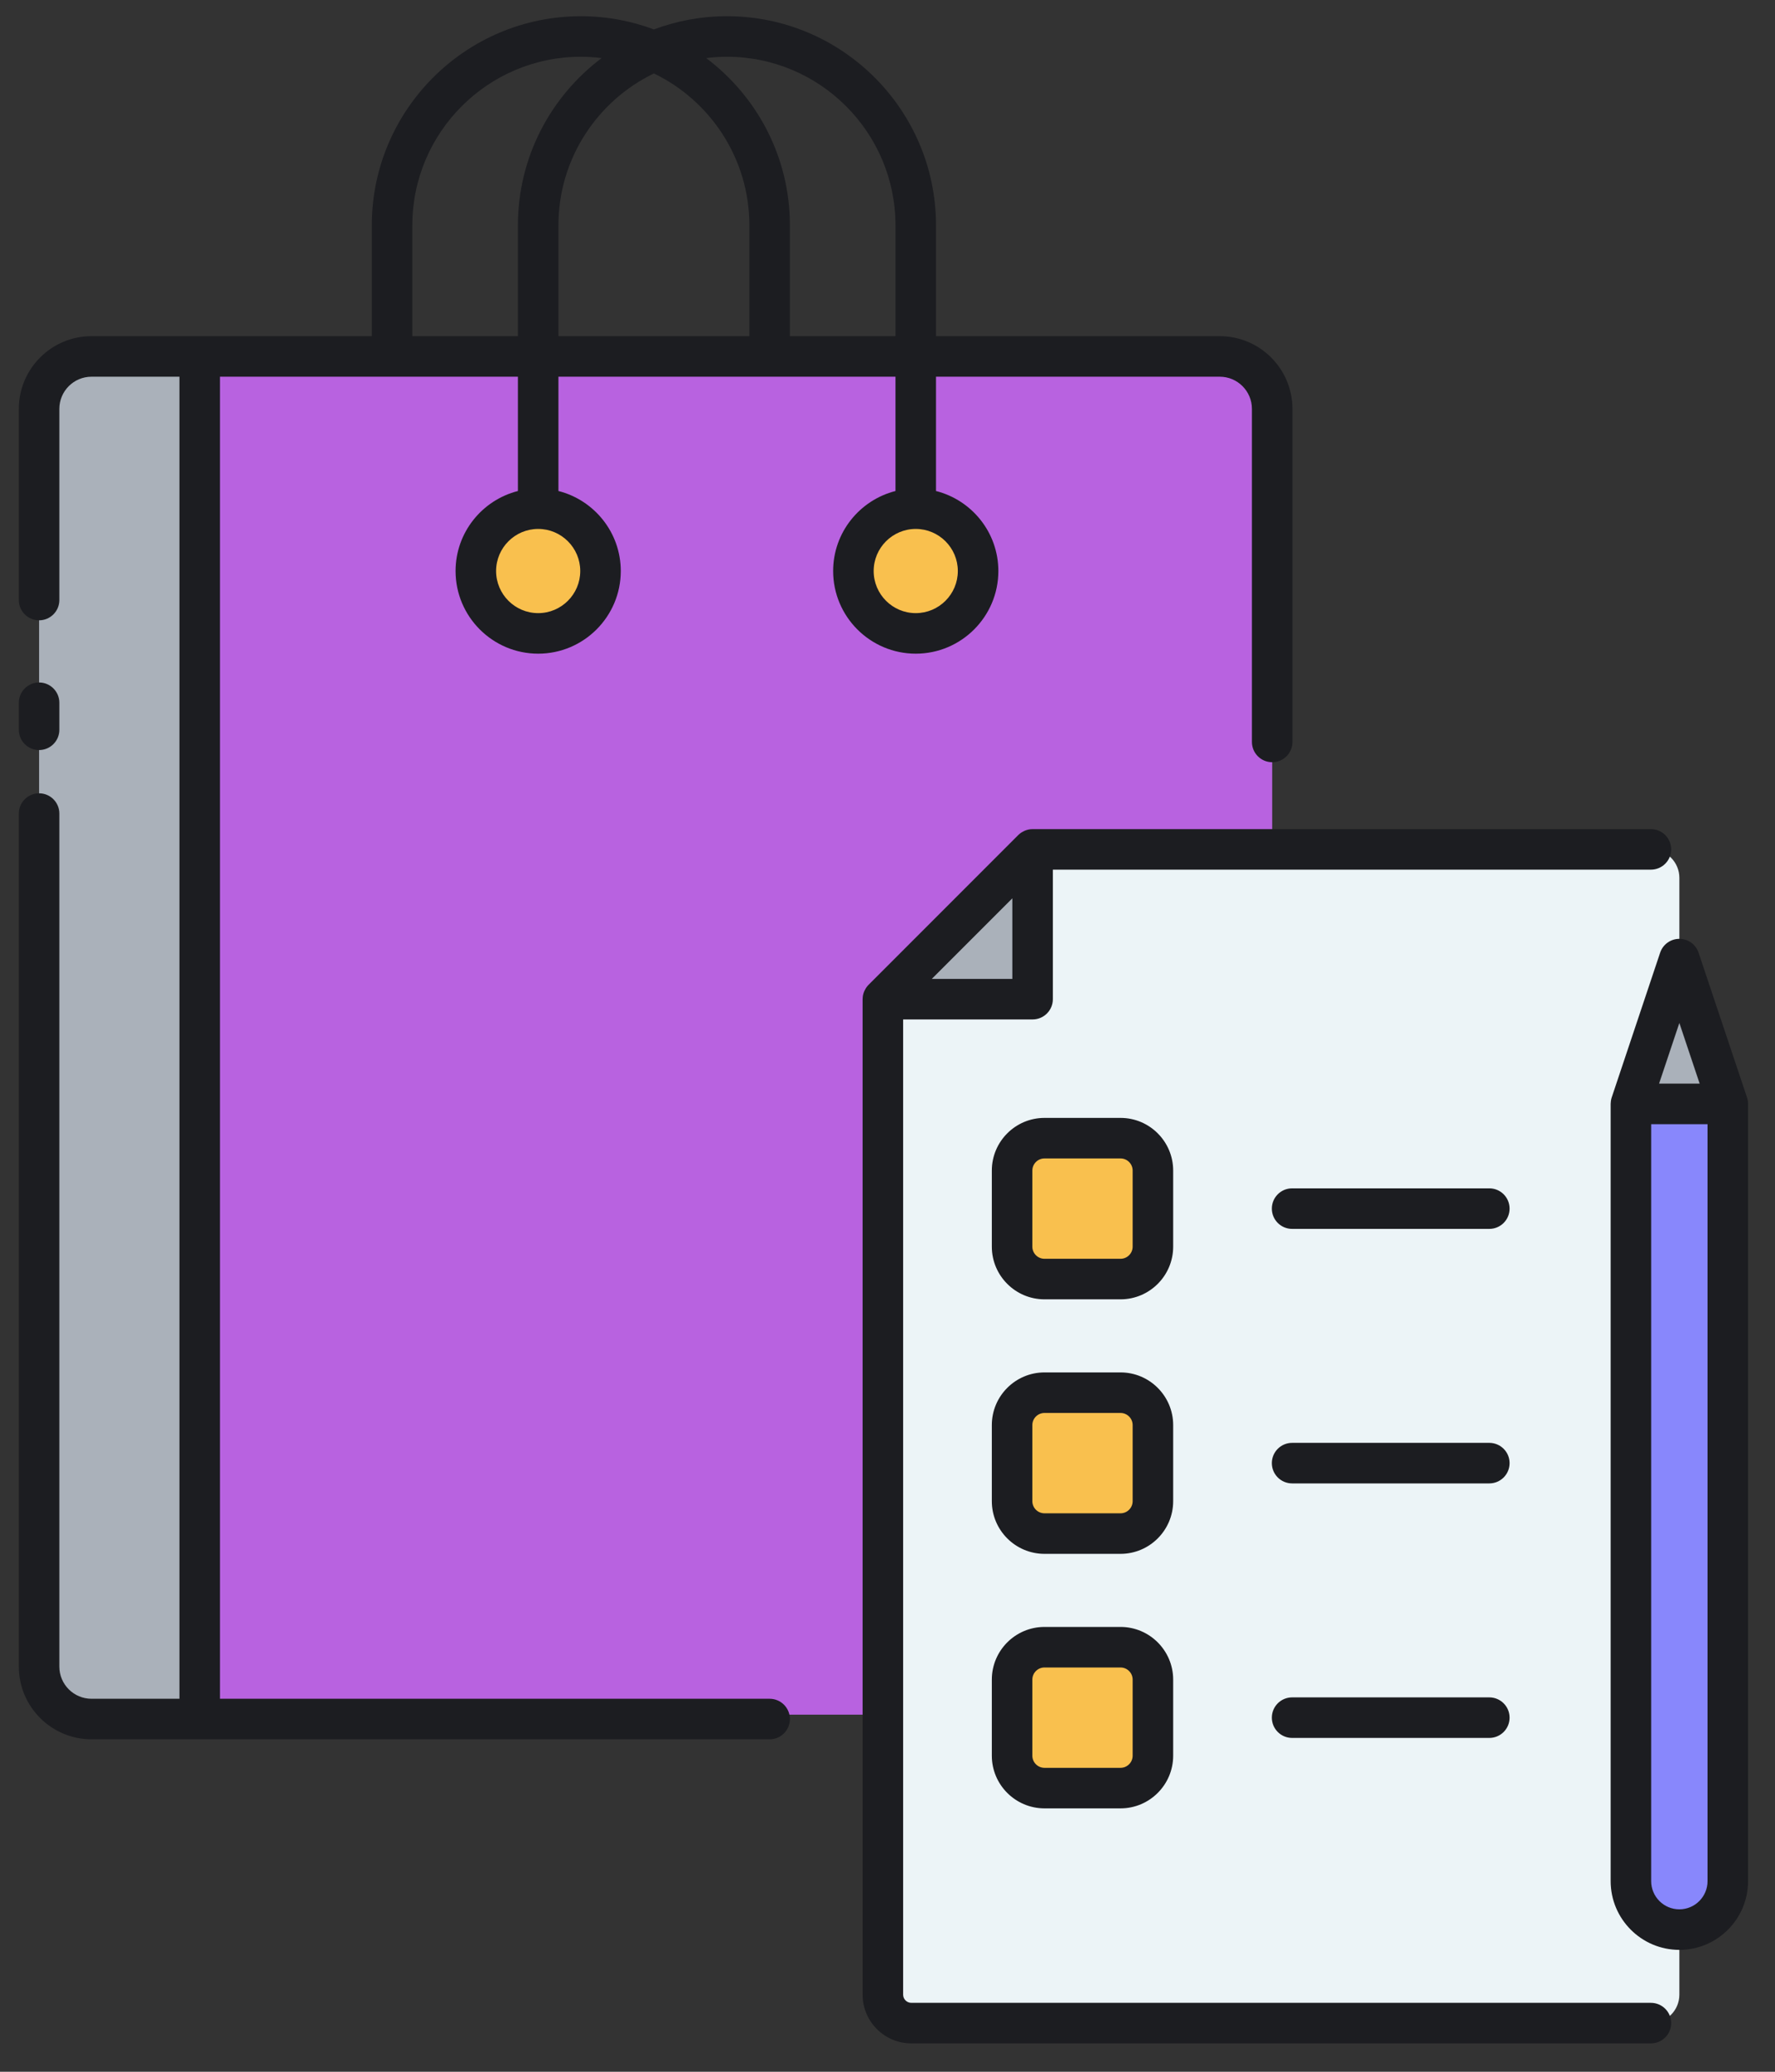 <?xml version="1.0" encoding="UTF-8"?>
<svg width="438px" height="511px" viewBox="0 0 438 511" version="1.1" xmlns="http://www.w3.org/2000/svg" xmlns:xlink="http://www.w3.org/1999/xlink">
    <rect x="0" y="0" width="438" height="511" fill="#333333" stroke="none"/>
    <!-- Generator: Sketch 64 (93537) - https://sketch.com -->
    <title>pedidos</title>
    <desc>Created with Sketch.</desc>
    <g id="pedidos" stroke="none" stroke-width="1" fill="none" fill-rule="evenodd">
        <g id="Shopping-List" transform="translate(4, 4)" fill-rule="nonzero">
            <path d="M309.925,418.916 L45.278,418.916 L45.278,83.916 L296.994,83.916 C304.135,83.916 309.925,89.056 309.925,95.397 L309.925,418.916 Z" id="Path" fill="#B862E0"></path>
            <path d="M45.278,419.916 L18.577,419.916 C11.436,419.916 5.646,415.184 5.646,409.347 L5.646,94.485 C5.646,88.648 11.435,83.916 18.577,83.916 L45.278,83.916 L45.278,419.916 L45.278,419.916 Z" id="Path" fill="#AAB1BA"></path>
            <circle id="Oval" fill="#F9C04E" cx="128.8" cy="136.845" r="15.383"></circle>
            <circle id="Oval" fill="#F9C04E" cx="221.97" cy="136.845" r="15.383"></circle>
            <path d="M213.859,242.444 L213.859,487.981 C213.859,491.858 217.002,495 220.878,495 L403.381,495 C407.258,495 410.4,491.857 410.4,487.981 L410.4,212.519 C410.4,208.642 407.257,205.5 403.381,205.5 L250.802,205.5 L213.859,242.444 Z" id="Path" fill="#ECF4F7"></path>
            <polygon id="Path" fill="#AAB1BA" points="213.859 242.444 250.802 242.444 250.802 205.5"></polygon>
            <path d="M398.446,459.982 L398.446,268.279 L410.4,232.564 L422.354,268.279 L422.354,459.982 C422.354,466.584 417.002,471.936 410.4,471.936 L410.4,471.936 C403.798,471.936 398.446,466.584 398.446,459.982 Z" id="Path" fill="#8887FC"></path>
            <polygon id="Path" fill="#AAB1BA" points="398.446 268.279 410.4 232.564 422.354 268.279"></polygon>
            <path d="M272.501,276.731 L253.736,276.731 C249.322,276.731 245.744,280.309 245.744,284.723 L245.744,303.488 C245.744,307.902 249.322,311.48 253.736,311.48 L272.501,311.48 C276.915,311.48 280.493,307.902 280.493,303.488 L280.493,284.723 C280.493,280.309 276.915,276.731 272.501,276.731 Z" id="Path" fill="#F9C04E"></path>
            <path d="M272.501,339.508 L253.736,339.508 C249.322,339.508 245.744,343.086 245.744,347.5 L245.744,366.265 C245.744,370.679 249.322,374.257 253.736,374.257 L272.501,374.257 C276.915,374.257 280.493,370.679 280.493,366.265 L280.493,347.5 C280.493,343.086 276.915,339.508 272.501,339.508 Z" id="Path" fill="#F9C04E"></path>
            <path d="M272.501,402.284 L253.736,402.284 C249.322,402.284 245.744,405.862 245.744,410.276 L245.744,429.041 C245.744,433.455 249.322,437.034 253.736,437.034 L272.501,437.034 C276.915,437.034 280.493,433.456 280.493,429.041 L280.493,410.276 C280.493,405.863 276.915,402.284 272.501,402.284 Z" id="Path" fill="#F9C04E"></path>
            <path d="M0.646,176 L0.646,169.333 C0.646,166.572 2.885,164.333 5.646,164.333 C8.407,164.333 10.646,166.572 10.646,169.333 L10.646,176 C10.646,178.761 8.407,181 5.646,181 C2.885,181 0.646,178.761 0.646,176 Z M221.97,157.229 C210.731,157.229 201.587,148.085 201.587,136.845 C201.587,127.334 208.145,119.346 216.97,117.108 L216.97,88.916 L133.8,88.916 L133.8,117.108 C142.625,119.346 149.183,127.334 149.183,136.845 C149.183,148.085 140.039,157.229 128.8,157.229 C117.561,157.229 108.417,148.085 108.417,136.845 C108.417,127.334 114.975,119.346 123.8,117.108 L123.8,88.916 L50.278,88.916 L50.278,415 L185.916,415 C188.677,415 190.916,417.239 190.916,420 C190.916,422.761 188.677,425 185.916,425 L45.278,425 L18.577,425 C8.69,425 0.646,416.957 0.646,407.069 L0.646,196.667 C0.646,193.906 2.885,191.667 5.646,191.667 C8.407,191.667 10.646,193.906 10.646,196.667 L10.646,407.07 C10.646,411.443 14.204,415.001 18.577,415.001 L40.278,415.001 L40.278,88.916 L18.577,88.916 C14.204,88.916 10.646,92.474 10.646,96.847 L10.646,144 C10.646,146.761 8.407,149 5.646,149 C2.885,149 0.646,146.761 0.646,144 L0.646,96.847 C0.646,86.96 8.689,78.916 18.577,78.916 L45.278,78.916 L87.747,78.916 L87.747,51.585 C87.747,23.141 110.887,0 139.331,0 C145.67,0 151.743,1.156 157.358,3.257 C162.973,1.156 169.046,0 175.385,0 C203.829,0 226.97,23.141 226.97,51.585 L226.97,78.916 L296.994,78.916 C306.881,78.916 314.925,86.959 314.925,96.847 L314.925,179 C314.925,181.761 312.687,184 309.925,184 C307.163,184 304.925,181.761 304.925,179 L304.925,96.847 C304.925,92.474 301.367,88.916 296.994,88.916 L226.97,88.916 L226.97,117.108 C235.795,119.346 242.354,127.334 242.354,136.845 C242.354,148.085 233.209,157.229 221.97,157.229 Z M128.8,126.462 C123.074,126.462 118.417,131.12 118.417,136.845 C118.417,142.57 123.075,147.229 128.8,147.229 C134.525,147.229 139.183,142.571 139.183,136.845 C139.183,131.119 134.526,126.462 128.8,126.462 Z M123.8,78.916 L123.8,51.585 C123.8,34.735 131.923,19.747 144.457,10.327 C142.776,10.12 141.068,10 139.331,10 C116.401,10 97.747,28.655 97.747,51.585 L97.747,78.916 L123.8,78.916 Z M133.8,78.916 L180.916,78.916 L180.916,51.585 C180.916,35.11 171.285,20.842 157.358,14.114 C143.431,20.842 133.8,35.11 133.8,51.585 L133.8,78.916 Z M216.97,78.916 L216.97,51.585 C216.97,28.655 198.315,10 175.386,10 C173.649,10 171.941,10.12 170.26,10.327 C182.794,19.747 190.917,34.734 190.917,51.585 L190.917,78.916 L216.97,78.916 Z M221.97,147.229 C227.696,147.229 232.354,142.571 232.354,136.845 C232.354,131.119 227.696,126.462 221.97,126.462 C216.244,126.462 211.587,131.12 211.587,136.845 C211.587,142.57 216.244,147.229 221.97,147.229 Z M408.381,495 C408.381,497.761 406.143,500 403.381,500 L220.878,500 C214.251,500 208.858,494.608 208.858,487.98 L208.858,242.444 C208.858,242.41 208.867,242.378 208.868,242.344 C208.874,242.049 208.898,241.755 208.955,241.466 C208.956,241.46 208.959,241.453 208.96,241.447 C209.017,241.167 209.105,240.894 209.209,240.627 C209.24,240.546 209.277,240.469 209.313,240.39 C209.402,240.192 209.505,240.001 209.62,239.814 C209.665,239.741 209.708,239.668 209.757,239.597 C209.925,239.355 210.109,239.121 210.322,238.908 L247.267,201.964 C247.48,201.751 247.714,201.567 247.956,201.399 C248.027,201.35 248.101,201.307 248.174,201.262 C248.359,201.147 248.55,201.045 248.747,200.956 C248.827,200.92 248.905,200.883 248.987,200.851 C249.25,200.748 249.518,200.663 249.793,200.606 C249.805,200.604 249.815,200.599 249.827,200.596 C250.114,200.539 250.406,200.516 250.7,200.51 C250.734,200.509 250.768,200.5 250.802,200.5 L403.38,200.5 C406.142,200.5 408.381,202.739 408.381,205.5 C408.381,208.261 406.142,210.5 403.38,210.5 L255.803,210.5 L255.803,242.444 C255.803,245.205 253.565,247.444 250.803,247.444 L218.859,247.444 L218.859,487.98 C218.859,489.094 219.765,490 220.879,490 L403.382,490 C406.143,490 408.381,492.239 408.381,495 Z M245.803,217.571 L225.93,237.444 L245.803,237.444 L245.803,217.571 Z M427.354,268.279 L427.354,459.982 C427.354,469.331 419.749,476.936 410.4,476.936 C401.051,476.936 393.446,469.331 393.446,459.982 L393.446,268.279 C393.446,268.237 393.455,268.195 393.456,268.152 C393.461,267.969 393.475,267.786 393.5,267.603 C393.51,267.533 393.518,267.463 393.53,267.394 C393.572,267.158 393.626,266.923 393.704,266.692 L405.658,230.977 C406.34,228.938 408.25,227.564 410.399,227.564 C412.548,227.564 414.459,228.939 415.14,230.977 L427.094,266.692 C427.171,266.923 427.225,267.158 427.268,267.394 C427.281,267.463 427.289,267.533 427.298,267.603 C427.323,267.786 427.338,267.968 427.342,268.152 C427.345,268.195 427.354,268.237 427.354,268.279 Z M410.4,248.317 L405.392,263.279 L415.408,263.279 L410.4,248.317 Z M417.354,459.982 L417.354,273.279 L403.446,273.279 L403.446,459.982 C403.446,463.816 406.565,466.936 410.4,466.936 C414.235,466.936 417.354,463.816 417.354,459.982 Z M285.493,303.488 C285.493,310.652 279.665,316.48 272.501,316.48 L253.736,316.48 C246.572,316.48 240.743,310.652 240.743,303.488 L240.743,284.723 C240.743,277.559 246.572,271.73 253.736,271.73 L272.501,271.73 C279.665,271.73 285.493,277.559 285.493,284.723 L285.493,303.488 Z M275.493,284.723 C275.493,283.073 274.151,281.73 272.501,281.73 L253.736,281.73 C252.086,281.73 250.743,283.072 250.743,284.723 L250.743,303.488 C250.743,305.138 252.086,306.48 253.736,306.48 L272.501,306.48 C274.151,306.48 275.493,305.138 275.493,303.488 L275.493,284.723 Z M285.493,366.265 C285.493,373.429 279.665,379.257 272.501,379.257 L253.736,379.257 C246.572,379.257 240.743,373.429 240.743,366.265 L240.743,347.5 C240.743,340.336 246.572,334.507 253.736,334.507 L272.501,334.507 C279.665,334.507 285.493,340.336 285.493,347.5 L285.493,366.265 Z M275.493,347.5 C275.493,345.85 274.151,344.507 272.501,344.507 L253.736,344.507 C252.086,344.507 250.743,345.849 250.743,347.5 L250.743,366.265 C250.743,367.915 252.086,369.257 253.736,369.257 L272.501,369.257 C274.151,369.257 275.493,367.915 275.493,366.265 L275.493,347.5 Z M285.493,410.277 L285.493,429.042 C285.493,436.206 279.665,442.034 272.501,442.034 L253.736,442.034 C246.572,442.034 240.743,436.206 240.743,429.042 L240.743,410.277 C240.743,403.113 246.572,397.284 253.736,397.284 L272.501,397.284 C279.665,397.284 285.493,403.113 285.493,410.277 Z M275.493,410.277 C275.493,408.627 274.151,407.284 272.501,407.284 L253.736,407.284 C252.086,407.284 250.743,408.626 250.743,410.277 L250.743,429.042 C250.743,430.692 252.086,432.034 253.736,432.034 L272.501,432.034 C274.151,432.034 275.493,430.692 275.493,429.042 L275.493,410.277 Z M363.507,289.105 L314.841,289.105 C312.079,289.105 309.841,291.344 309.841,294.105 C309.841,296.866 312.079,299.105 314.841,299.105 L363.507,299.105 C366.269,299.105 368.507,296.866 368.507,294.105 C368.507,291.344 366.269,289.105 363.507,289.105 Z M363.507,351.882 L314.841,351.882 C312.079,351.882 309.841,354.121 309.841,356.882 C309.841,359.643 312.079,361.882 314.841,361.882 L363.507,361.882 C366.269,361.882 368.507,359.643 368.507,356.882 C368.507,354.121 366.269,351.882 363.507,351.882 Z M363.507,414.659 L314.841,414.659 C312.079,414.659 309.841,416.898 309.841,419.659 C309.841,422.42 312.079,424.659 314.841,424.659 L363.507,424.659 C366.269,424.659 368.507,422.42 368.507,419.659 C368.507,416.898 366.269,414.659 363.507,414.659 Z" id="Shape" fill="#1C1D21"></path>
        </g>
    </g>
</svg>